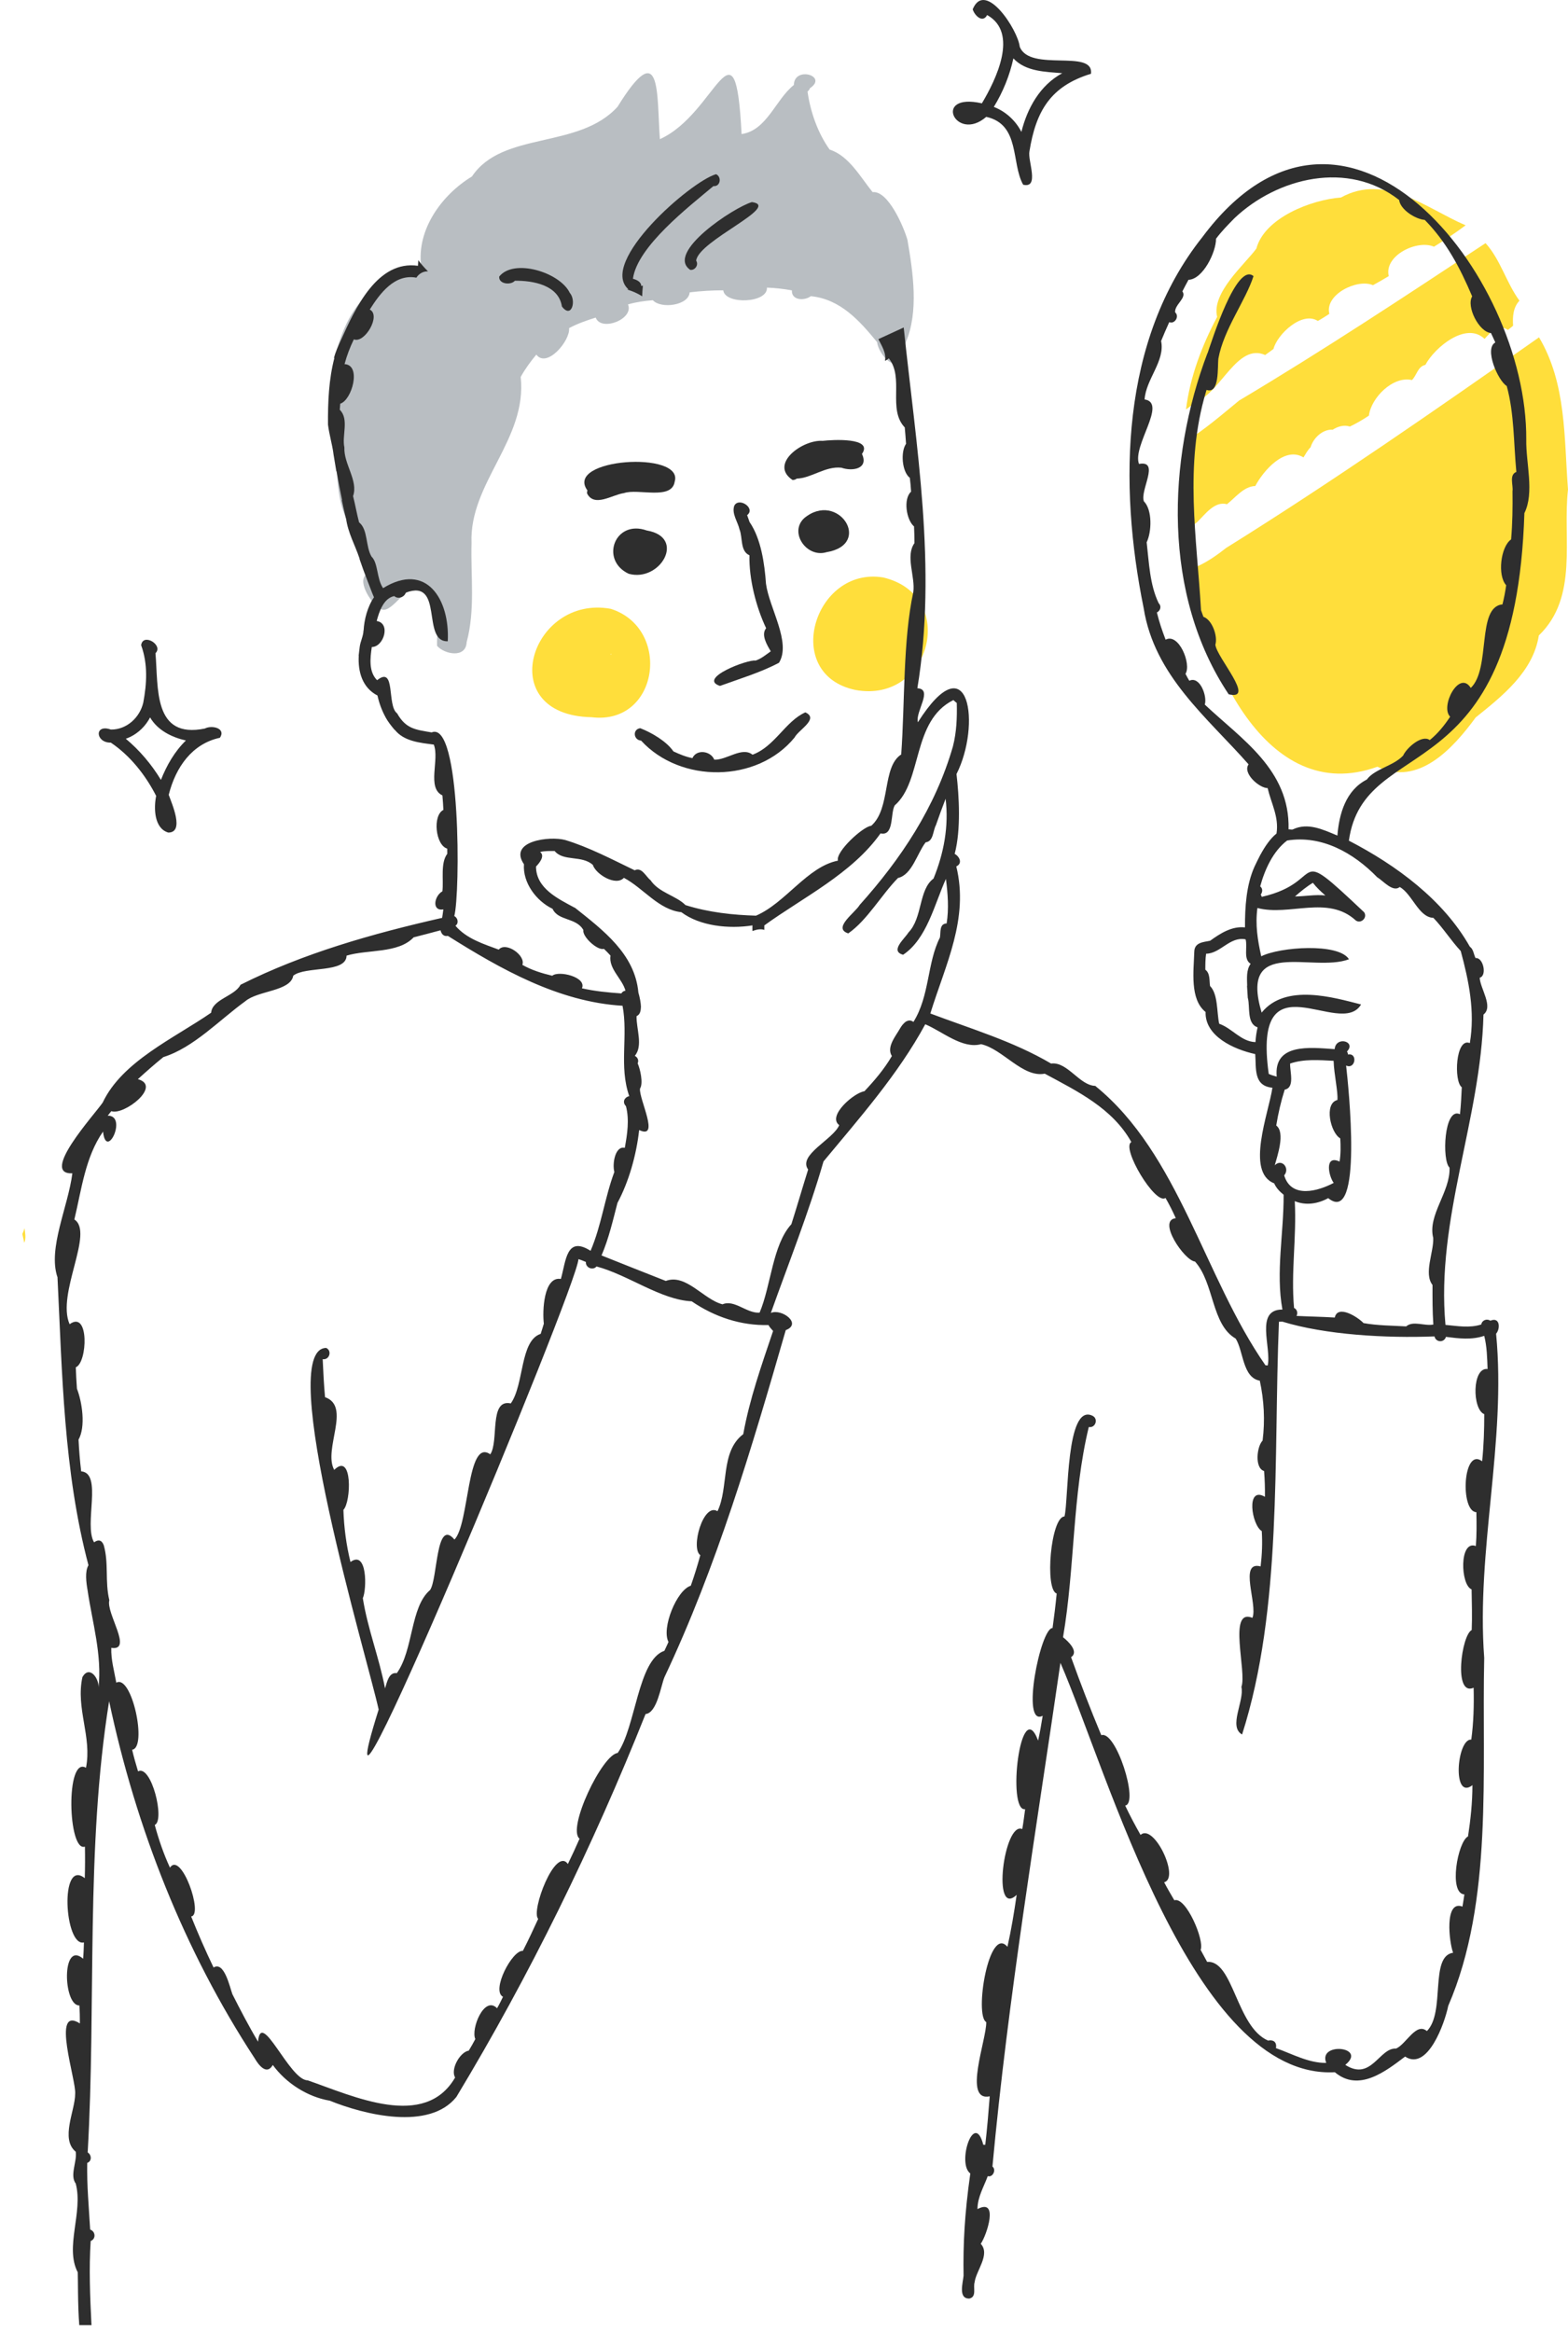 <svg width="197" height="293" viewBox="0 0 197 293" fill="none" xmlns="http://www.w3.org/2000/svg">
<path d="M150.319 50.451C150.319 50.451 150.306 50.464 150.3 50.47C153.411 49.252 155.459 43.052 158.955 44.602C159.307 44.355 159.653 44.094 159.998 43.84C160.468 41.997 163.592 39.047 165.568 40.323C166.064 40.05 166.547 39.737 167.016 39.431C166.397 36.995 170.545 34.969 172.495 35.829C173.167 35.465 173.819 35.087 174.478 34.69C173.865 32.078 178.085 30.072 180.159 30.997C181.522 30.157 182.853 29.264 184.137 28.307C179.174 26.177 174.054 21.735 168.471 24.816C164.792 25.076 158.877 27.349 157.846 31.231C156.398 33.218 152.172 36.78 152.922 39.815C150.991 43.43 149.491 47.435 149.008 51.441C149.452 51.121 149.889 50.789 150.319 50.444V50.451Z" fill="#FFDE3B"/>
<path d="M150.43 65.574C151.402 64.636 152.602 62.916 154.154 63.346C155.231 62.499 156.268 61.106 157.709 61.06C158.733 59.132 161.401 56.032 163.768 57.465C164.036 57.029 164.29 56.553 164.662 56.188C164.995 55.042 166.175 53.896 167.434 53.987C168.08 53.577 168.849 53.342 169.599 53.59C170.428 53.186 171.223 52.73 171.986 52.216C172.26 49.969 175.019 47.194 177.394 47.748C178.02 47.136 178.104 46.054 179.083 45.84C180.244 43.651 184.209 40.349 186.518 42.577C187.268 41.736 188.26 40.623 189.453 41.45C189.682 41.28 189.89 41.098 190.105 40.916C190.021 39.822 190.105 38.61 190.901 37.776C189.238 35.504 188.534 32.644 186.642 30.547C176.422 37.294 166.175 44.068 155.681 50.32C153.476 52.131 151.311 54.013 148.878 55.511C149.4 59.191 148.741 62.929 149.087 66.648C149.53 66.29 149.98 65.938 150.424 65.58L150.43 65.574Z" fill="#FFDE3B"/>
<path d="M197 61.503C196.498 55.016 196.817 48.191 193.36 42.381C180.505 51.401 167.33 60.565 154.063 68.83C152.896 69.748 151.676 70.608 150.313 71.207C150.072 71.318 149.817 71.409 149.563 71.487C151.076 82.833 158.949 101.434 173.056 96.327C178.157 98.815 182.52 94.087 185.403 90.134C188.749 87.45 192.63 84.383 193.334 79.837C198.363 74.998 196.295 67.664 197 61.503Z" fill="#FFDE3B"/>
<path d="M110.964 72.549C102.296 71.11 98.135 84.748 107.494 86.688C117.036 88.414 120.389 74.77 110.964 72.549Z" fill="#FFDE3B"/>
<path d="M76.735 76.489C66.678 74.653 61.851 89.854 74.322 90.108C82.794 91.143 84.431 78.945 76.735 76.489ZM76.781 82.175C76.781 82.208 76.768 82.24 76.761 82.273C76.742 82.247 76.722 82.227 76.709 82.195C76.729 82.168 76.755 82.149 76.781 82.123C76.781 82.142 76.781 82.162 76.781 82.181V82.175Z" fill="#FFDE3B"/>
<path d="M114.01 30.137C113.566 28.561 111.597 23.917 109.633 24.139C108.088 22.237 106.666 19.579 104.233 18.791C102.733 16.688 101.82 14.056 101.454 11.503C101.598 11.386 101.715 11.23 101.761 11.08C104.083 9.537 99.778 8.26 99.739 10.676C97.411 12.539 96.361 16.375 93.171 16.844C92.375 1.395 90.047 14.291 82.905 17.482C82.494 11.64 83.101 4.489 77.589 13.412C72.691 18.804 63.142 16.414 59.294 22.172C55.524 24.458 52.335 28.815 52.909 33.426C52.237 33.445 51.291 33.426 51.2 34.273C41.508 36.376 40.236 49.982 42.31 57.765C42.291 60.07 42.571 65.189 44.508 66.153C44.886 68.088 45.199 70.269 46.184 72.073C44.71 72.816 46.576 75.662 47.476 76.261C48.865 77.727 50.417 74.125 52.048 74.034C55.877 74.607 54.826 78.456 54.911 81.139C55.831 82.207 58.538 82.742 58.629 80.677C59.725 76.626 59.125 72.347 59.242 68.224C58.935 60.669 66.266 55.218 65.419 47.357C65.973 46.354 66.651 45.429 67.382 44.55C68.699 46.315 71.667 42.804 71.497 41.222C72.561 40.655 73.702 40.258 74.843 39.9C75.515 41.71 79.683 40.095 78.9 38.245C79.918 37.946 80.968 37.803 82.024 37.718C83.003 38.825 86.518 38.408 86.649 36.728C88.051 36.559 89.46 36.474 90.869 36.474C91.084 38.297 96.484 38.102 96.354 36.135C97.404 36.174 98.454 36.291 99.491 36.48C99.419 37.757 101.076 37.816 101.872 37.21C105.576 37.581 107.99 40.284 110.207 43C110.357 44.596 112.921 47.259 113.09 44.367C113.449 44.016 113.677 43.482 113.795 43.019C115.451 39.177 114.714 34.227 114.01 30.143V30.137Z" fill="#B9BEC2"/>
<path d="M3.053 156.142C2.974 155.771 2.889 155.4 2.805 155.035C2.922 154.794 3.007 154.553 3.079 154.299C3.163 154.937 3.294 155.53 3.053 156.142Z" fill="#FFDE3B"/>
<path d="M78.946 36.344C78.9 36.357 78.854 36.363 78.802 36.376C79.461 36.578 80.113 36.852 80.681 37.229C80.7 36.78 80.72 36.331 80.772 35.881C80.7 35.894 80.635 35.92 80.563 35.933C80.563 35.412 79.996 35.152 79.52 35.022C80.067 30.964 86.538 25.982 89.629 23.383C90.51 23.474 90.712 22.224 89.962 21.885C86.733 22.816 75.189 32.944 78.939 36.337L78.946 36.344Z" fill="#2E2E2E"/>
<path d="M86.701 33.901C87.301 34.006 87.817 33.289 87.464 32.749C87.738 30.235 98.239 25.904 94.469 25.389C92.16 26.066 83.59 31.739 86.708 33.895L86.701 33.901Z" fill="#2E2E2E"/>
<path d="M64.682 35.269C66.952 35.243 70.18 35.797 70.598 38.506C71.811 40.108 72.443 37.763 71.582 36.786C70.343 34.207 64.545 32.429 62.719 34.748C62.634 35.705 64.186 35.855 64.682 35.276V35.269Z" fill="#2E2E2E"/>
<path d="M94.168 65.567C94.071 65.28 93.966 65.007 93.868 64.72C94.977 63.861 92.871 62.434 92.264 63.509C91.886 64.505 92.695 65.541 92.91 66.511C93.334 67.54 92.962 69.234 94.162 69.768C94.084 72.692 94.99 76.274 96.256 78.925C95.577 79.746 96.373 81.048 96.836 81.823C96.236 82.253 95.662 82.748 94.919 82.996C93.992 82.8 87.581 85.236 90.457 86.174C92.916 85.281 95.636 84.461 97.873 83.263C99.439 80.716 96.647 76.398 96.236 73.337C96.06 70.836 95.623 67.677 94.162 65.567H94.168Z" fill="#2E2E2E"/>
<path d="M7.22 160.414C7.813 172.496 7.989 184.87 11.114 196.646C10.644 197.427 10.833 198.847 11.016 199.863C11.016 199.844 11.009 199.817 11.003 199.791C11.596 203.829 12.829 207.88 12.379 212.003C12.444 210.85 11.238 209.17 10.357 210.694C9.49 214.634 11.583 218.229 10.801 222.092C8.211 220.561 8.537 232.76 10.67 231.998C10.696 233.32 10.69 234.642 10.651 235.964C7.448 233.385 8.107 244.652 10.546 244.034C10.52 244.717 10.507 245.401 10.442 246.085C7.696 243.701 7.937 252.012 9.972 251.953C10.024 252.715 10.037 253.38 10.037 254.213C6.365 251.875 9.607 261.41 9.444 263.058C9.444 265.168 7.546 268.711 9.516 270.333C9.698 271.583 8.74 273.283 9.516 274.332C10.468 277.953 8.107 282.316 9.77 285.482C9.809 286.283 9.757 289.546 9.959 292.112H11.538C11.538 292.112 11.511 292.092 11.492 292.092C11.316 288.569 11.166 285.013 11.394 281.548C12.072 281.287 12.014 280.349 11.329 280.108C11.166 277.321 10.905 274.54 10.957 271.739C11.577 271.505 11.505 270.717 11.016 270.417C12.098 251.582 10.729 232.265 13.71 213.729C17.088 229.679 23.128 245.05 32.011 258.616C32.494 259.443 33.511 260.778 34.274 259.43C35.938 261.723 38.651 263.449 41.429 263.917C45.76 265.676 53.92 267.721 57.337 263.449C66.514 248.241 74.471 231.991 81.105 215.344C82.559 215.201 83.029 211.795 83.479 210.714C90.066 196.769 94.449 181.933 98.721 167.11C100.815 166.309 98.219 164.368 96.85 164.947C99.093 158.649 101.598 152.384 103.463 145.917C107.957 140.498 112.868 134.936 116.247 128.684C118.354 129.556 120.897 131.823 123.258 131.185C125.965 131.771 128.502 135.437 131.261 134.89C135.396 137.124 139.76 139.228 142.14 143.481C140.816 144.171 145.16 151.446 146.432 150.502C146.908 151.329 147.339 152.182 147.724 153.048C145.336 153.296 148.826 158.389 150.137 158.493C152.576 161.216 152.178 166.4 155.244 168.171C156.242 169.721 156.092 173.069 158.277 173.46C158.805 175.902 158.955 178.436 158.629 180.989C157.905 181.712 157.598 184.447 158.818 184.812C158.903 185.906 158.935 186.915 158.922 188.049C156.483 186.642 157.266 191.624 158.524 192.354C158.622 193.832 158.557 195.324 158.381 196.796C155.57 196.053 158.055 201.582 157.35 203.256C154.207 201.967 156.679 210.056 155.968 211.931C156.366 213.677 154.291 216.927 156.053 217.91C161.12 202.058 159.985 183.203 160.683 166.055C160.807 166.055 160.951 166.055 161.107 166.042C166.527 167.702 174.145 168.139 180.224 167.898C180.394 168.666 181.437 168.718 181.666 167.956C183.277 168.158 184.901 168.367 186.473 167.826C186.818 169.168 186.844 170.607 186.897 171.994C184.933 171.747 184.953 177.068 186.479 177.667C186.479 179.647 186.414 181.62 186.212 183.587C183.779 181.731 183.427 189.911 185.488 189.983C185.52 191.403 185.533 192.823 185.423 194.236C183.309 193.428 183.485 199.14 184.888 199.681C184.914 201.387 184.972 203.087 184.901 204.793C183.629 205.386 182.572 213.182 185.142 212.036C185.194 214.211 185.142 216.393 184.849 218.549C183.029 218.425 182.416 226.279 184.992 224.28C184.992 226.436 184.764 228.585 184.438 230.715C183.133 231.385 181.972 237.892 183.981 238.003C183.909 238.511 183.825 239.025 183.74 239.533C181.437 238.654 182.07 244.053 182.566 245.33C179.579 245.759 181.633 252.813 179.272 255.171C177.909 254.018 176.67 256.825 175.398 257.372C173.298 257.229 172.287 261.521 169.019 259.417C171.85 257.124 165.556 256.493 166.625 259.17C164.44 259.209 162.34 258.036 160.305 257.313C160.462 256.48 159.875 256.232 159.327 256.369C155.329 254.663 154.957 246.222 151.663 246.482C151.383 245.981 151.109 245.473 150.841 244.965C151.369 243.845 149.021 238.257 147.541 238.739C147.104 237.996 146.66 237.247 146.262 236.479C148.258 235.964 144.984 229.021 143.295 230.526C142.597 229.288 141.984 228.149 141.364 226.84C143.132 226.566 140.197 217.337 138.364 218.001C137.014 214.771 135.749 211.495 134.568 208.2C135.605 207.503 134.164 206.168 133.557 205.692C135.051 196.984 134.718 187.84 136.792 179.282C137.653 179.439 138.038 178.214 137.229 177.856C133.89 176.299 134.268 188.498 133.74 190.517C132.011 190.569 131.229 199.733 132.761 200.202C132.618 201.654 132.442 203.1 132.24 204.539C130.733 204.474 128.202 217.031 131 215.559C130.831 216.621 130.661 217.611 130.426 218.679C128.196 212.726 126.48 227.68 128.796 227.295C128.685 228.129 128.581 228.963 128.437 229.79C126.135 228.787 124.569 241.07 127.733 238.055C127.407 240.276 127.074 242.347 126.572 244.587C124.23 241.8 122.391 253.236 123.911 254.044C123.963 256.226 120.943 264.074 124.348 263.37C124.191 265.415 124.021 267.428 123.787 269.46C123.702 269.44 123.617 269.46 123.539 269.46C122.397 265.051 120.18 271.805 121.908 273.062C121.178 278.187 120.995 281.991 121.06 285.905C120.982 286.797 120.349 288.823 121.797 288.777C122.75 288.549 122.234 287.409 122.45 286.726C122.619 285.286 124.458 283.228 123.219 281.9C123.982 280.812 125.528 276.09 122.808 277.536C122.808 276.038 123.611 274.729 124.1 273.394C124.732 273.602 125.202 272.593 124.687 272.189C126.65 251.002 130.159 230.07 133.231 208.909C139.205 222.678 149.843 261.299 167.708 260.342C170.708 262.869 174.061 260.251 176.533 258.375C179.357 260.231 181.509 254.194 181.953 252.005C187.64 238.869 186.153 222.58 186.473 208.284C185.455 194.705 189.271 181.145 187.966 167.559C188.514 166.947 188.468 165.403 187.249 165.924C186.812 165.638 186.205 165.84 186.101 166.4C184.64 166.875 183.107 166.589 181.607 166.452C180.387 153.185 186.049 140.674 186.381 127.466C187.66 126.463 185.977 124.222 185.905 122.835C186.864 122.594 186.349 120.236 185.383 120.367C185.142 119.885 185.129 119.259 184.666 118.934C181.359 113.059 175.424 108.696 169.469 105.615C171.393 91.925 190.399 99.962 191.521 64.466C192.806 61.887 191.697 58.155 191.756 55.218C191.906 34.429 169.025 5.681 151.056 29.798C140.79 42.713 140.523 60.839 143.686 76.391C145.03 84.904 151.676 90.134 156.868 96.028C156.072 97.155 158.244 99.03 159.262 99.011C159.705 100.926 160.709 102.639 160.377 104.723C159.594 105.348 158.916 106.357 158.374 107.354C158.374 107.354 158.374 107.354 158.368 107.354C158.094 107.888 157.827 108.415 157.611 108.884C156.581 111.177 156.405 113.958 156.418 116.511C154.761 116.335 153.333 117.26 152.035 118.191C151.18 118.367 150.065 118.387 150.045 119.585C149.974 121.995 149.465 125.551 151.467 127.14C151.37 130.175 154.996 131.836 157.703 132.429C157.84 134.207 157.461 136.434 159.862 136.655C159.412 139.788 156.457 147.258 160.083 148.665C160.338 149.245 160.775 149.707 161.27 150.098C161.303 154.905 160.259 159.822 161.12 164.524C157.605 164.505 159.783 169.337 159.268 171.558C159.164 171.532 159.072 171.525 158.988 171.525C151.272 160.434 148.141 144.972 137.62 136.44C137.64 136.427 137.66 136.427 137.679 136.427C135.644 136.434 134.131 133.34 132.057 133.62C127.309 130.82 121.993 129.257 116.886 127.329C118.784 121.174 121.758 115.443 120.147 108.852C120.962 108.474 120.565 107.614 119.945 107.276C120.754 104.202 120.493 99.988 120.173 97.246C123.271 91.143 121.83 80.508 115.321 90.739C114.981 89.385 117.277 86.584 115.255 86.467C117.76 71.357 115.086 55.961 113.54 41.144C113.038 41.372 112.529 41.606 112.027 41.841C111.472 42.095 110.912 42.355 110.357 42.609C110.775 43.443 111.381 44.361 111.186 45.325C111.336 45.279 111.492 45.182 111.662 45.019C113.638 47.468 111.486 51.401 113.671 53.701C113.736 54.384 113.788 55.075 113.834 55.759C113.129 56.755 113.312 59.263 114.31 60.038C114.381 60.617 114.434 61.19 114.466 61.77C113.462 62.669 113.86 65.313 114.838 66.14C114.871 66.837 114.89 67.54 114.89 68.237C113.723 69.859 115.008 72.438 114.747 74.373C113.429 80.488 113.697 88.258 113.227 94.784C110.781 96.373 111.955 101.538 109.464 103.746C108.42 103.824 104.957 107.015 105.276 108.122C105.276 108.122 105.27 108.122 105.263 108.129C101.428 108.897 98.708 113.43 94.984 115.039C92.101 114.954 89.036 114.635 86.12 113.71C84.953 112.519 82.794 112.167 81.731 110.584C81.144 110.128 80.629 108.891 79.741 109.34C76.865 107.953 73.963 106.423 71.002 105.53C69.051 105.009 63.821 105.647 65.829 108.578C65.66 110.897 67.375 113.196 69.423 114.179C70.127 115.723 72.404 115.247 73.297 116.85C73.115 117.651 75.072 119.468 75.874 119.207C76.167 119.474 76.435 119.767 76.702 120.054C76.448 121.741 78.189 122.965 78.581 124.463C78.313 124.502 78.163 124.646 78.065 124.808C76.402 124.691 74.745 124.535 73.115 124.164C73.734 122.744 70.18 121.897 69.384 122.588C68.086 122.281 66.795 121.884 65.627 121.22C66.084 120.047 63.547 118.25 62.66 119.305C60.729 118.589 58.59 117.924 57.22 116.303C57.676 116.003 57.52 115.3 57.076 115.091C57.833 112.33 57.924 90.466 54.233 92.016C52.178 91.671 50.985 91.567 49.876 89.593C49.876 89.6 49.882 89.613 49.889 89.619C48.578 88.655 49.758 83.569 47.378 85.457C46.301 84.383 46.51 82.683 46.712 81.289C48.219 81.283 49.126 78.293 47.325 78.02C47.632 76.88 48.18 75.154 49.537 74.887C49.987 75.317 50.815 75.037 50.978 74.457C55.831 72.64 52.896 80.671 56.255 80.566C56.529 75.33 53.593 70.523 48.128 73.891C47.312 72.712 47.521 70.732 46.68 69.931C45.91 68.648 46.249 66.518 45.114 65.626C44.821 64.525 44.638 63.418 44.358 62.324C45.043 60.415 43.164 58.273 43.269 56.215C42.929 54.749 43.895 52.665 42.688 51.48C42.708 51.226 42.721 50.972 42.747 50.718C44.221 50.275 45.447 45.846 43.288 45.748C43.575 44.674 43.967 43.638 44.456 42.635C45.806 43.195 47.913 39.62 46.458 38.89C47.73 36.865 49.589 34.37 52.315 34.885C52.615 34.396 53.163 34.071 53.77 34.09C53.333 33.647 52.915 33.191 52.556 32.69C52.543 32.931 52.53 33.165 52.511 33.393C47.436 32.67 44.658 38.649 42.799 42.804C42.46 43.547 42.147 44.224 41.951 44.999C41.971 44.98 41.997 44.967 42.016 44.947C41.306 47.657 41.188 50.535 41.208 53.342C41.358 54.573 41.723 55.759 41.892 56.983C41.892 56.983 41.892 56.983 41.886 56.983C42.003 57.732 42.127 58.474 42.258 59.224C42.258 59.211 42.271 59.204 42.277 59.191C42.486 60.402 42.727 61.614 42.975 62.819C42.969 62.825 42.956 62.832 42.943 62.845C43.106 63.613 43.275 64.382 43.464 65.157C43.464 65.144 43.477 65.131 43.477 65.124C43.719 66.967 44.619 68.485 45.18 70.198C45.18 70.198 45.167 70.198 45.16 70.204C45.486 71.155 45.825 72.1 46.197 73.044C46.465 73.702 46.693 74.379 46.986 75.043C46.165 76.229 45.76 77.837 45.682 79.205C45.682 79.205 45.669 79.205 45.669 79.212C45.649 79.921 45.284 80.56 45.193 81.27C45.147 81.647 45.101 82.019 45.056 82.396C45.056 82.39 45.069 82.383 45.075 82.377C44.958 84.383 45.519 86.402 47.423 87.379C47.632 88.323 47.971 89.261 48.447 90.121H48.441C48.761 90.7 49.171 91.215 49.595 91.716C49.595 91.71 49.595 91.697 49.595 91.684C50.756 93.149 52.772 93.319 54.5 93.546C55.25 95.416 53.587 98.985 55.583 99.929C55.635 100.535 55.681 101.141 55.707 101.753C54.324 102.437 54.709 106.182 56.189 106.618C56.196 106.833 56.196 107.048 56.196 107.263C55.315 108.428 55.752 110.526 55.583 111.978C54.533 112.577 54.226 114.505 55.7 114.251C55.654 114.603 55.609 114.961 55.55 115.313C46.797 117.299 38.116 119.754 30.218 123.721C29.487 125.16 26.676 125.531 26.526 127.231C21.895 130.436 15.347 133.334 12.901 138.525C11.844 140.062 4.963 147.584 9.092 147.408C8.557 151.616 6.013 156.793 7.2 160.408L7.22 160.414ZM151.369 88.512C151.696 87.516 150.776 84.884 149.419 85.523C149.256 85.236 149.08 84.95 148.943 84.656C149.713 83.425 148.095 79.472 146.445 80.364C146.015 79.251 145.63 78.111 145.349 76.952C145.754 76.743 145.989 76.203 145.571 75.779C144.449 73.448 144.365 70.699 144.064 68.133C144.704 66.811 144.788 64.056 143.719 62.988C143.177 61.64 145.793 57.791 143.099 58.286C142.245 55.987 146.686 50.614 143.804 50.184C143.967 47.644 146.406 45.344 145.878 42.844C146.204 42.049 146.543 41.261 146.902 40.473C147.58 40.76 148.226 39.75 147.639 39.235C147.56 38.245 149.158 37.431 148.552 36.604C148.8 36.116 149.061 35.627 149.321 35.152C151.135 35.093 152.798 31.654 152.778 29.994C153.496 29.036 154.239 28.287 155.107 27.401C160.462 22.334 169.352 20.087 175.783 25.128C175.939 26.346 177.837 27.538 179.005 27.63C181.724 30.404 183.414 33.595 184.959 37.236C184.196 38.513 185.814 41.71 187.32 41.841C187.51 42.231 187.692 42.629 187.868 43.026C186.447 43.775 188.181 47.813 189.303 48.497C190.256 51.988 190.164 55.648 190.51 59.289C189.571 59.66 190.138 60.943 190.027 61.712C190.053 63.698 190.027 65.775 189.851 67.769C188.527 68.693 188.116 72.314 189.232 73.526C189.121 74.334 188.964 75.135 188.768 75.929C185.481 76.248 187.34 84.005 184.783 86.428C183.329 84.09 180.903 88.773 182.194 90.043C181.476 91.13 180.648 92.159 179.631 92.98C178.626 92.237 176.683 94.009 176.291 94.921C175.098 96.223 172.697 96.601 171.726 97.936C169.097 99.284 168.249 102.209 168.027 104.977C166.182 104.202 164.316 103.316 162.457 104.189C162.457 104.189 162.464 104.189 162.47 104.189C162.457 104.189 162.444 104.195 162.438 104.202C162.438 104.202 162.444 104.202 162.451 104.195C162.275 104.267 162.079 104.176 161.89 104.195C162.092 96.692 155.929 92.837 151.369 88.519V88.512ZM157.729 130.924C155.929 130.872 154.807 129.185 153.176 128.618C152.857 127.16 153.046 124.9 152.028 123.877C151.924 123.193 152.054 122.281 151.435 121.826C151.435 121.161 151.435 120.484 151.533 119.82C153.359 119.793 154.513 117.618 156.496 118.015C156.763 118.973 156.176 120.529 157.129 121.083C156.561 121.858 156.672 122.933 156.692 123.851C156.692 123.851 156.679 123.851 156.672 123.851C156.698 124.366 156.737 124.88 156.77 125.401C156.77 125.401 156.776 125.401 156.783 125.401C157.07 126.534 156.62 128.618 158.003 129.068C157.859 129.68 157.768 130.299 157.735 130.924H157.729ZM159.398 134.91C157.311 119.813 168.399 130.592 171.002 126.196C167.577 125.323 161.505 123.506 158.511 127.218C155.642 117.638 164.903 122.236 169.482 120.516C168.184 118.432 160.775 118.966 158.459 120.145C158.003 118.1 157.696 116.185 157.977 114.075C162.007 115.137 166.827 112.408 170.343 115.645C171.002 116.101 171.843 115.274 171.386 114.609C161.896 105.654 166.88 110.786 158.524 112.675C158.492 112.577 158.453 112.479 158.401 112.382C158.629 112.082 158.674 111.633 158.329 111.359C158.896 109.262 159.94 106.944 161.714 105.595C166.051 104.898 170.036 107.132 173.024 110.206C173.761 110.643 175 112.154 175.861 111.437C177.433 112.317 178.235 115.254 180.087 115.313C181.333 116.615 182.311 118.178 183.524 119.481C184.542 123.232 185.338 127.088 184.666 131.048C182.866 130.299 182.631 135.874 183.655 136.597C183.603 137.723 183.551 138.857 183.427 139.983C181.418 139.013 181.137 145.826 182.116 146.692C182.24 149.753 179.331 152.658 180.068 155.523C180.152 157.288 178.848 159.985 179.976 161.437C179.976 163.111 179.963 164.693 180.081 166.406C178.998 166.634 177.53 165.879 176.67 166.641C174.876 166.537 173.069 166.543 171.308 166.224C170.636 165.501 168.08 163.84 167.695 165.527C166.097 165.429 164.492 165.403 162.888 165.325C163.09 165.013 162.973 164.485 162.581 164.322C162.177 159.789 162.914 155.51 162.673 150.906C164.068 151.485 165.588 151.238 166.873 150.528C171.289 154.11 169.404 136.349 169.123 133.868C170.297 134.408 170.604 132.24 169.365 132.487C169.338 132.35 169.319 132.214 169.228 132.109C170.454 130.833 167.832 130.123 167.682 131.81C164.551 131.588 160.012 131.048 160.403 135.262C160.051 135.164 159.705 135.066 159.379 134.91H159.398ZM162.699 112.623C163.41 112.004 164.14 111.398 164.949 110.91C165.406 111.503 165.953 112.011 166.514 112.499C165.236 112.362 163.971 112.616 162.692 112.623H162.699ZM160.155 146.412C160.462 145.278 161.518 142.276 160.344 141.403C160.592 139.879 160.938 138.368 161.407 136.896C162.712 136.649 162.053 134.63 162.086 133.62C163.827 133.021 165.732 133.184 167.551 133.275C167.604 135.008 168.125 137.163 168.027 138.199C166.306 138.616 167.167 142.335 168.386 143.018C168.445 143.95 168.458 144.979 168.301 145.93C166.377 145.044 166.912 147.734 167.564 148.613C165.621 149.642 162.236 150.632 161.342 147.669C162.105 146.776 161.036 145.493 160.155 146.405V146.412ZM72.208 114.043C70.095 112.903 67.356 111.613 67.343 108.871C67.747 108.448 68.517 107.543 67.858 107.035C68.451 106.898 69.097 106.911 69.684 106.917C70.799 108.266 73.115 107.412 74.484 108.663C74.85 109.829 77.367 111.385 78.385 110.285C80.844 111.587 82.748 114.303 85.605 114.603C87.914 116.342 91.56 116.732 94.534 116.263C94.521 116.498 94.534 116.732 94.534 116.967C95.01 116.804 95.545 116.654 96.028 116.83C96.028 116.641 96.028 116.452 96.028 116.263C100.874 112.753 107.05 109.757 110.625 104.703C112.353 105.081 111.844 102.209 112.405 101.193C115.94 98.125 114.525 90.57 119.782 87.952C119.906 88.069 120.049 88.199 120.206 88.317C120.252 90.173 120.186 91.957 119.723 93.775C117.512 101.453 113.194 107.907 108.009 113.691C107.461 114.655 104.539 116.609 106.574 117.266C108.968 115.599 110.709 112.46 112.823 110.304C114.597 109.9 115.223 107.204 116.299 105.823C117.284 105.713 117.199 104.39 117.584 103.674C117.975 102.567 118.373 101.453 118.804 100.352C119.221 103.804 118.588 107.185 117.284 110.382C115.399 111.77 115.927 115.306 114.134 117.156C113.657 117.937 111.759 119.494 113.468 119.95C116.462 117.944 117.395 113.613 118.843 110.421C119.084 112.278 119.228 114.16 118.934 116.016C118.001 116.055 118.204 117.097 118.093 117.781C116.469 120.966 116.814 125.121 114.76 128.391C114.401 128.104 114.01 128.189 113.684 128.443H113.697C113.455 128.645 113.24 128.925 113.097 129.179C112.549 130.162 111.336 131.543 112.053 132.676C111.107 134.298 109.881 135.744 108.596 137.105C107.35 137.248 103.881 140.192 105.439 141.358C104.676 143.168 100.208 145.096 101.533 146.933C100.795 149.284 100.163 151.479 99.426 153.804C97.052 156.389 96.876 161.522 95.434 164.915C93.823 165.032 92.264 163.221 90.777 163.866C88.397 163.274 86.192 159.972 83.648 160.929C80.955 159.874 78.261 158.799 75.574 157.725C76.487 155.601 76.996 153.354 77.576 151.127C79.004 148.463 79.957 145.096 80.302 141.97C82.97 143.233 80.27 138.095 80.407 136.773C80.85 136.089 80.426 134.291 80.113 133.588C80.289 133.204 80.1 132.832 79.768 132.656C79.768 132.65 79.768 132.637 79.768 132.63C80.818 131.38 79.931 129.218 79.976 127.661C80.381 127.492 80.511 127.062 80.518 126.541H80.531C80.511 125.955 80.381 125.31 80.204 124.691C79.767 119.852 75.776 116.869 72.208 114.023V114.043ZM9.346 153.192C10.24 149.466 10.709 145.37 12.946 142.165C13.338 145.891 16.077 140.133 13.534 140.166C13.69 139.977 13.827 139.788 13.983 139.599C15.542 140.179 20.408 136.427 17.323 135.581C18.366 134.63 19.43 133.692 20.525 132.806C24.315 131.627 27.556 128.15 30.824 125.785C32.416 124.431 36.498 124.554 36.844 122.581C38.351 121.35 43.504 122.294 43.543 120.061C46.178 119.259 50.032 119.82 51.969 117.761C53.098 117.481 54.226 117.175 55.348 116.876C55.446 117.312 55.726 117.69 56.268 117.579C62.888 121.741 70.18 125.883 78.215 126.358C78.939 130.162 77.746 133.966 79.057 137.71C78.535 137.815 78.104 138.394 78.646 138.98C79.089 140.687 78.809 142.497 78.496 144.21C77.309 143.917 76.898 146.177 77.185 147.239C75.972 150.489 75.574 153.928 74.198 157.145C71.145 155.204 71.112 158.428 70.467 160.681C68.295 160.317 68.132 164.746 68.327 166.302C68.19 166.725 68.073 167.155 67.93 167.579C65.308 168.432 65.868 173.948 64.173 176.319C61.407 175.713 62.712 181.067 61.596 182.715C58.629 180.604 58.987 191.487 57.096 193.422C54.748 190.634 55.002 198.391 54.031 199.765C51.526 201.895 51.963 207.281 49.856 210.206C48.845 210.049 48.611 211.384 48.376 212.12C47.632 208.226 46.204 204.683 45.584 200.788C46.099 199.648 46.145 194.672 44.032 196.242C43.504 194.099 43.217 191.898 43.145 189.69C44.13 188.7 44.319 182.363 41.99 184.668C40.562 182.07 44.175 176.703 40.836 175.531C40.692 173.942 40.614 172.353 40.542 170.757C41.377 170.894 41.755 169.708 40.979 169.344C34.457 169.467 46.223 208.564 47.573 214.778C38.853 242.457 72.626 161.45 72.671 158.194C72.939 158.259 73.271 158.408 73.611 158.545C73.545 159.262 74.484 159.659 74.948 159.112C78.965 160.186 83.003 163.3 86.903 163.489C89.766 165.449 93.093 166.563 96.549 166.471C96.693 166.758 96.928 166.973 97.13 167.214C95.675 171.538 94.182 175.733 93.38 180.181C90.464 182.382 91.586 186.902 90.144 189.859C88.344 188.739 86.74 194.542 87.986 195.382C87.633 196.672 87.236 197.955 86.792 199.218C85.018 199.765 83.081 204.565 83.987 206.285C83.824 206.656 83.648 207.027 83.472 207.398C80.139 208.519 79.878 217.012 77.602 220.235C75.639 220.437 71.21 229.764 72.815 231.001C72.345 232.069 71.862 233.131 71.347 234.18C69.756 231.952 66.671 240.139 67.617 241.077C66.997 242.425 66.371 243.78 65.692 245.095C64.362 244.971 61.681 250.078 63.194 250.866C62.959 251.354 62.725 251.836 62.451 252.305C60.846 250.651 59.131 254.917 59.718 256.174C59.457 256.669 59.19 257.151 58.896 257.626C57.774 257.815 56.568 259.99 57.181 261.006C53.359 267.597 44.43 263.364 38.651 261.358C36.381 261.384 32.774 252.279 32.422 256.506C31.261 254.565 30.218 252.552 29.194 250.533C28.874 249.661 28.176 246.359 26.832 247.186C25.822 245.082 24.882 242.939 24.015 240.771C25.606 240.614 22.769 232.506 21.354 234.642C20.558 232.916 19.938 231.112 19.443 229.275C20.754 228.715 19.025 221.649 17.343 222.541C17.069 221.642 16.814 220.737 16.599 219.825C18.549 219.604 16.566 210.284 14.61 211.404C14.355 209.945 13.931 208.519 13.983 207.027C16.756 207.457 13.292 202.651 13.736 201.042C13.162 198.652 13.69 196.424 13.031 194.112C13.031 194.112 13.031 194.119 13.031 194.125C12.822 193.578 12.457 193.324 11.818 193.767C10.501 191.572 12.933 185.079 10.2 184.851C10.037 183.529 9.933 182.194 9.868 180.865C10.781 179.243 10.325 176.156 9.666 174.469C9.607 173.57 9.548 172.678 9.522 171.779C10.99 171.213 11.238 164.537 8.746 166.367C7.057 162.531 11.903 154.807 9.32 153.192H9.346Z" fill="#2E2E2E"/>
<path d="M10.24 240.647C10.207 240.386 10.181 240.119 10.155 239.859V239.904C10.129 239.462 10.103 239.025 10.096 238.582C10.214 239.266 10.396 239.956 10.24 240.647Z" fill="#2E2E2E"/>
<path d="M125.071 249.778C125.143 249.426 125.221 249.068 125.306 248.716C125.286 249.205 125.202 249.674 125.019 250.13C125.045 249.98 125.071 249.83 125.097 249.68C125.091 249.713 125.084 249.745 125.078 249.778H125.071Z" fill="#2E2E2E"/>
<path d="M151.709 44.348C146.609 57.784 146.041 74.776 154.37 87.229C157.82 88.043 152.89 82.65 152.694 81.003C153.02 79.948 152.303 77.87 151.194 77.492C151.089 77.219 150.992 76.939 150.894 76.659C150.372 67.619 148.767 58.442 151.507 49.259C151.5 49.291 151.487 49.324 151.481 49.356C151.513 49.233 151.546 49.109 151.585 48.985C153.261 49.571 152.942 46.054 153.079 45.032C153.744 41.365 156.522 37.737 157.488 34.689C155.355 32.892 152.25 42.844 151.722 44.355L151.709 44.348Z" fill="#2E2E2E"/>
<path d="M80.544 93.045C85.475 98.431 95.134 98.399 99.83 92.654C100.293 91.71 102.968 90.31 101.18 89.496C98.65 90.635 97.358 93.775 94.547 94.817C93.223 93.761 91.306 95.507 89.74 95.442C89.303 94.341 87.516 94.081 86.995 95.246C86.166 95.09 85.37 94.758 84.607 94.4C83.746 93.136 81.861 92.035 80.439 91.488C79.435 91.625 79.592 92.986 80.55 93.045H80.544Z" fill="#2E2E2E"/>
<path d="M13.905 93.286C16.364 94.94 18.276 97.37 19.619 99.994C19.306 101.518 19.358 104.078 21.145 104.599C23.226 104.599 21.576 100.932 21.198 99.857C22.072 96.38 24.139 93.436 27.635 92.687C28.424 91.469 26.598 91.072 25.744 91.527C19.202 92.876 19.913 86.395 19.534 82.064C20.578 81.042 17.943 79.459 17.734 81.061C18.602 83.458 18.439 85.913 18.002 88.264C17.571 90.14 15.927 91.677 13.932 91.658C11.812 90.909 11.995 93.332 13.912 93.299L13.905 93.286ZM16.319 92.602C17.408 92.088 18.302 91.195 18.856 90.134C19.808 91.755 21.576 92.628 23.356 93.032C21.941 94.406 20.943 96.152 20.219 97.982C19.039 96.034 17.552 94.276 15.803 92.811C15.98 92.752 16.149 92.687 16.312 92.602H16.319Z" fill="#2E2E2E"/>
<path d="M123.917 14.682C128.202 15.639 127.015 20.485 128.548 23.207C130.661 23.715 129.083 20.114 129.337 19.013C130.153 13.939 132.005 10.813 137.066 9.27C137.464 6.098 129.376 9.113 128.118 5.87C127.883 3.74 123.761 -2.59 122.208 1.168C122.437 1.943 123.461 2.959 124.022 1.89C128.033 4.124 125.117 10.045 123.363 12.982C117.049 11.562 120.076 18.003 123.911 14.682H123.917ZM127.315 7.329C128.855 9.003 131.346 9.016 133.459 9.198C130.668 10.702 129.07 13.581 128.326 16.571C127.596 15.144 126.357 14.011 124.863 13.431C126.011 11.556 126.852 9.485 127.322 7.329H127.315Z" fill="#2E2E2E"/>
<path d="M99.583 60.305C99.772 60.305 99.961 60.246 100.104 60.129C101.957 60.077 103.672 58.54 105.714 58.761C107.109 59.25 109.164 58.898 108.296 57.029C109.777 54.912 104.507 55.251 103.366 55.387C100.815 55.205 96.582 58.318 99.583 60.311V60.305Z" fill="#2E2E2E"/>
<path d="M103.829 69.377C109.738 68.394 105.264 61.581 101.037 65.098C99.1 66.889 101.344 70.12 103.829 69.377Z" fill="#2E2E2E"/>
<path d="M73.767 62.011C74.68 63.776 76.943 62.141 78.391 61.952C80.146 61.327 84.412 62.897 84.77 60.5C85.938 56.586 70.819 57.576 73.806 61.62C73.76 61.744 73.741 61.874 73.767 62.011Z" fill="#2E2E2E"/>
<path d="M78.991 72.086C82.944 73.187 86.263 67.495 81.261 66.648C77.237 65.215 75.339 70.38 78.991 72.086Z" fill="#2E2E2E"/>
</svg>

